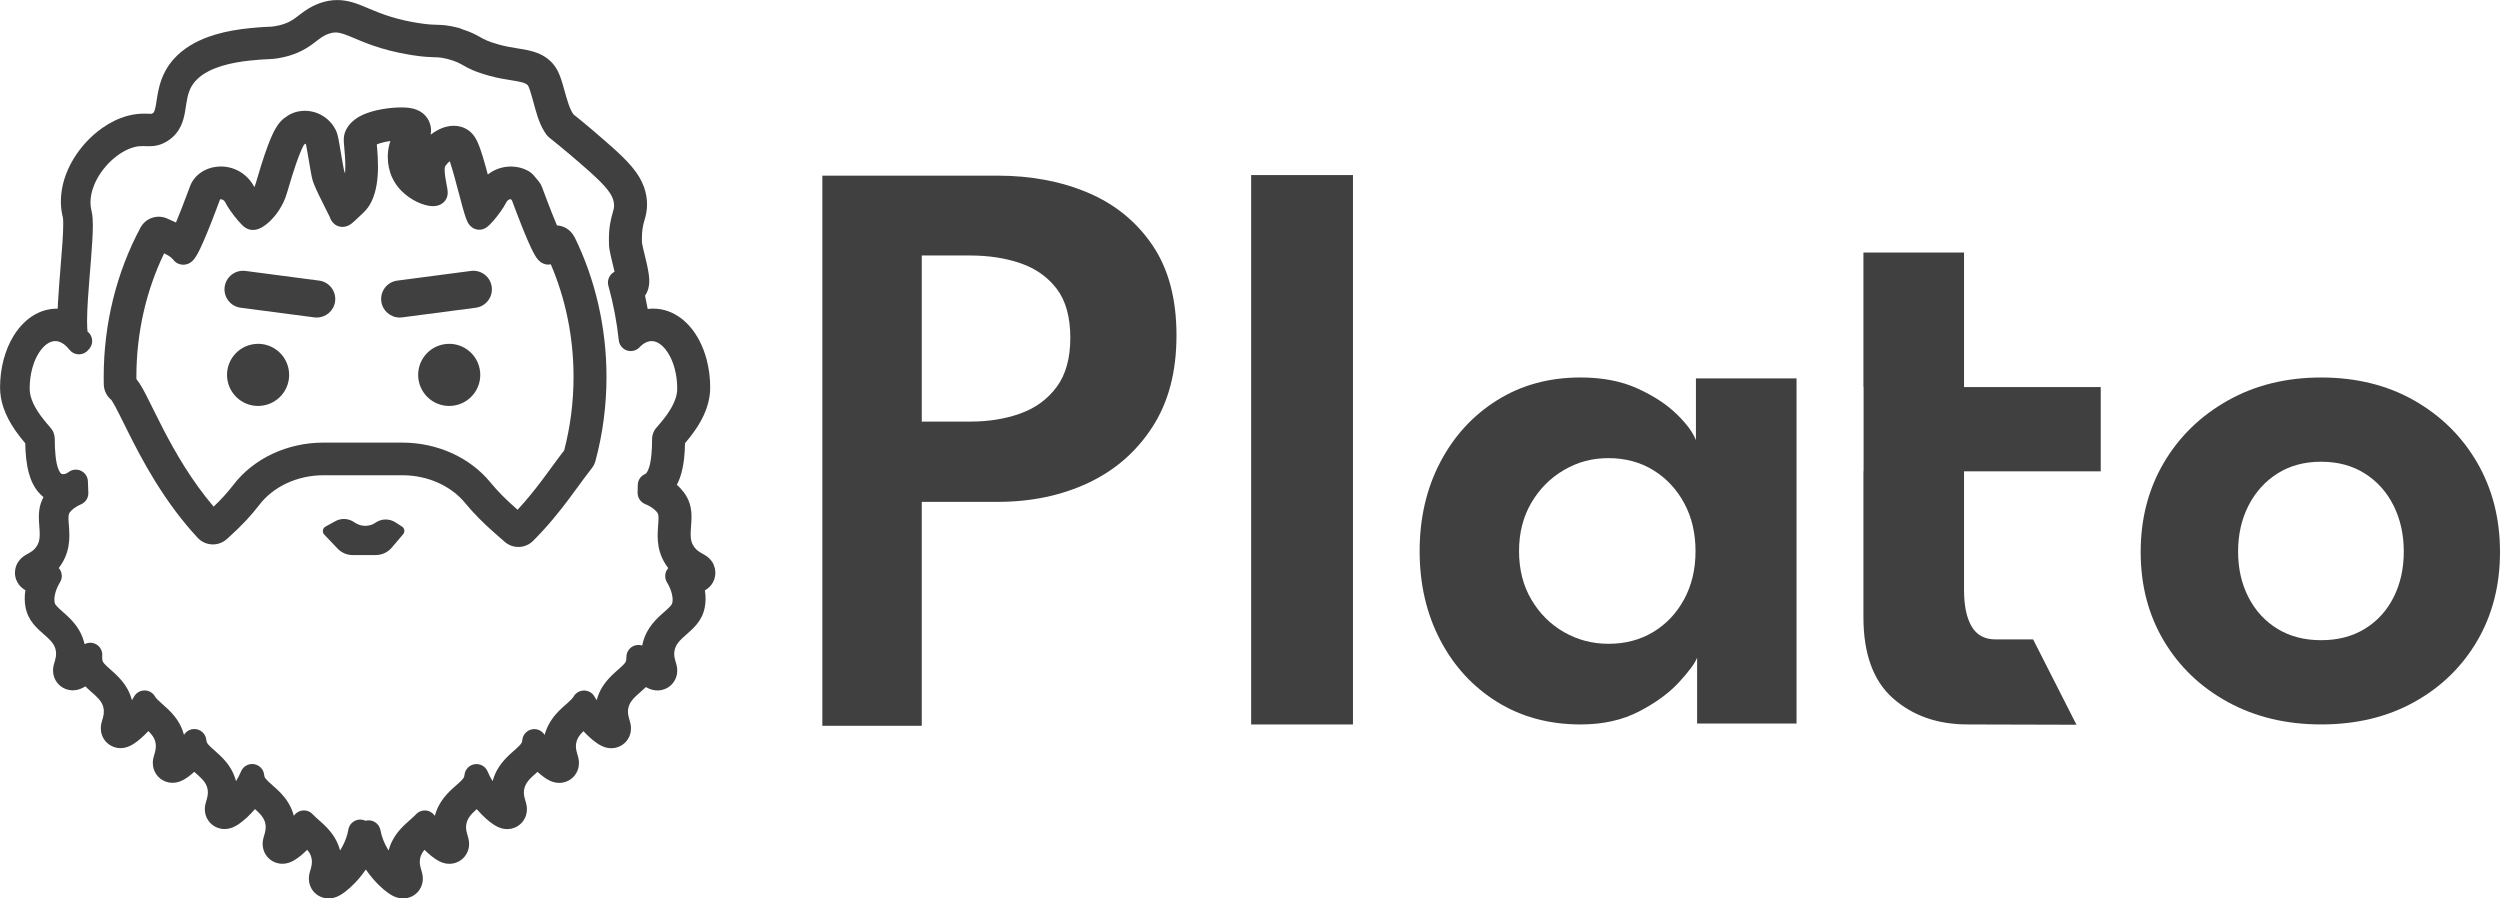 <?xml version="1.0" encoding="UTF-8"?>
<svg id="Design" xmlns="http://www.w3.org/2000/svg" viewBox="0 0 1766 634.64">
  <defs>
    <style>
      .cls-1 {
        fill: #404040;
      }
    </style>
  </defs>
  <g>
    <path class="cls-1" d="M580.91,124.08h123.81c23.69,0,45.03,4.05,64.02,12.13,18.99,8.09,34.13,20.45,45.41,37.09,11.28,16.64,16.92,37.84,16.92,63.6s-5.64,47.1-16.92,64.59c-11.28,17.49-26.42,30.7-45.41,39.63-18.99,8.93-40.33,13.4-64.02,13.4h-53.59v158.21h-70.23V124.08ZM651.14,297.81h34.13c13.16,0,25.05-1.92,35.68-5.78,10.62-3.85,19.13-10.1,25.53-18.76,6.39-8.65,9.59-20.21,9.59-34.69s-3.2-26.18-9.59-34.55c-6.39-8.36-14.9-14.38-25.53-18.05-10.62-3.67-22.52-5.5-35.68-5.5h-34.13v117.33Z"/>
    <path class="cls-1" d="M955.73,511.74h-71.92V123.67h71.92v388.08Z"/>
    <path class="cls-1" d="M1198.84,511.1v-46.46c-1.69,4.14-6.02,9.97-12.97,17.49-6.96,7.52-16.31,14.34-28.06,20.45-11.75,6.11-25.52,9.17-41.32,9.17-22.19,0-41.84-5.31-58.95-15.94-17.11-10.62-30.51-25.19-40.19-43.72-9.68-18.52-14.52-39.44-14.52-62.75s4.84-44.23,14.52-62.75c9.68-18.52,23.08-33.14,40.19-43.86,17.11-10.72,36.76-16.08,58.95-16.08,15.41,0,28.81,2.59,40.19,7.76,11.37,5.17,20.59,11.19,27.64,18.05,7.05,6.86,11.61,13.02,13.68,18.47v-43.64h71.07v243.8h-70.23ZM1073.05,389.34c0,12.97,2.91,24.4,8.74,34.27,5.83,9.87,13.54,17.53,23.13,22.99,9.59,5.46,20.02,8.18,31.31,8.18,11.84,0,22.37-2.77,31.59-8.32,9.21-5.54,16.5-13.26,21.86-23.13,5.36-9.87,8.04-21.2,8.04-33.98s-2.68-24.11-8.04-33.99c-5.36-9.87-12.65-17.63-21.86-23.27-9.22-5.64-19.74-8.46-31.59-8.46s-21.72,2.78-31.31,8.32c-9.59,5.55-17.3,13.26-23.13,23.13-5.83,9.87-8.74,21.29-8.74,34.27Z"/>
    <path class="cls-1" d="M1389.93,511.74c-21.25,0-38.83-6.16-52.74-18.47-13.92-12.31-20.87-31.45-20.87-57.39v-102.94h.12v-59.51h-.12v-95.05h71.07v95.05h96.57v59.51h-96.57v83.76c0,11.1,1.78,19.7,5.36,25.81,3.57,6.11,9.21,9.17,16.92,9.17h26.53l30.63,60.28-76.9-.21Z"/>
    <path class="cls-1" d="M1639.65,511.74c-24.63,0-46.58-5.27-65.85-15.79-19.28-10.53-34.36-24.96-45.27-43.29-10.91-18.33-16.36-39.25-16.36-62.75s5.45-44.51,16.36-63.03c10.9-18.52,25.99-33.18,45.27-44,19.27-10.81,41.22-16.22,65.85-16.22s46.72,5.41,65.71,16.22c18.99,10.81,33.84,25.48,44.56,44,10.72,18.52,16.08,39.53,16.08,63.03s-5.36,44.42-16.08,62.75c-10.72,18.33-25.57,32.76-44.56,43.29-18.99,10.53-40.89,15.79-65.71,15.79ZM1639.65,452.23c11.85,0,22.14-2.68,30.88-8.04,8.74-5.36,15.51-12.78,20.31-22.28,4.79-9.49,7.19-20.26,7.19-32.29s-2.4-22.84-7.19-32.43c-4.79-9.59-11.56-17.16-20.31-22.7-8.74-5.54-19.04-8.32-30.88-8.32s-22.14,2.78-30.88,8.32c-8.74,5.55-15.56,13.11-20.45,22.7-4.89,9.59-7.33,20.4-7.33,32.43s2.44,22.8,7.33,32.29c4.89,9.5,11.71,16.92,20.45,22.28,8.74,5.36,19.04,8.04,30.88,8.04Z"/>
  </g>
  <g>
    <g>
      <path class="cls-1" d="M35.15,223.62c.66-.13,1.33-.25,2-.33-.67.07-1.34.18-2,.33Z"/>
      <path class="cls-1" d="M504.17,398.91c-.5-1.12-1.1-2.1-1.88-3.08-.02-.02-.03-.03-.04-.05-1.08-1.32-1.97-2.01-2.5-2.43l-.04-.03s-.05-.04-.07-.06c-.56-.43-1-.71-1.4-.96-.58-.37-1.04-.62-1.44-.85l-.18-.1-.1-.05c-.67-.38-1.32-.74-1.96-1.13-1.07-.66-1.93-1.32-2.68-2.04-.95-.91-1.69-1.87-2.33-3.01h0c-.08-.14-.32-.6-.5-1.01-.01-.03-.02-.06-.04-.08-.4-.91-.67-1.85-.86-2.93-.19-1.07-.29-2.29-.29-3.71,0-1.64.13-3.48.28-5.37l.04-.58c.13-1.87.3-3.98.3-6.26,0-1.62-.08-3.09-.26-4.5-.22-1.86-.6-3.55-1.13-5.2-.01-.02-.02-.05-.03-.08-.87-2.61-2.18-5.14-3.92-7.49-1.44-1.96-3.1-3.76-5.04-5.44.87-1.61,1.62-3.35,2.29-5.26,1.37-3.93,2.28-8.23,2.87-13.55.35-3.16.55-6.64.63-10.57,1.3-1.52,2.42-2.9,3.48-4.25,4.11-5.25,7.11-9.96,9.42-14.83,1.5-3.15,2.66-6.33,3.47-9.44.94-3.62,1.41-7.27,1.41-10.83,0-6.87-.86-13.57-2.55-19.91-1.26-4.72-2.96-9.15-5.06-13.18-3.41-6.52-7.72-11.8-12.8-15.7-2.86-2.17-5.92-3.87-9.12-5.04-3.45-1.26-7.03-1.9-10.66-1.9-1.33,0-2.63.08-3.94.26-.57-3.17-1.2-6.32-1.89-9.42.52-.75.98-1.54,1.37-2.37.87-1.9,1.18-3.46,1.37-4.61.16-1.11.25-2.16.25-3.36,0-1.43-.1-2.83-.33-4.56-.35-2.65-.91-5.32-1.36-7.34-.49-2.19-1.02-4.37-1.53-6.47-.33-1.31-.63-2.57-.91-3.76-.37-1.57-.64-2.84-.82-3.78-.11-.6-.16-.97-.18-1.13-.01-.1-.02-.19-.03-.26-.03-.92-.04-1.82-.04-2.65,0-2.6.13-4.86.43-6.9.35-2.38.81-4,1.38-6.04l.17-.59c.38-1.36.78-2.82,1.09-4.52.38-2.01.57-4.05.56-6.06.01-1.86-.16-3.84-.49-5.88,0-.02,0-.04-.01-.06-.71-4.43-2.32-8.8-4.76-12.99-1.61-2.75-3.59-5.49-6.06-8.37-3.03-3.53-6.74-7.24-12.04-12.04-4.56-4.13-9.79-8.61-15.84-13.78l-.18-.15c-4.04-3.46-7.44-6.2-10.44-8.61-.67-.55-1.34-1.08-1.99-1.6-2.67-3.09-4.93-11.24-6.43-16.67-2.18-7.86-4.06-14.66-8.52-19.57-7.02-7.73-16.04-9.17-24.76-10.56-3.84-.61-8.18-1.31-12.78-2.58-8.15-2.27-10.67-3.71-13.6-5.36-2.74-1.56-6.13-3.48-12.39-5.46-.87-.44-1.78-.79-2.68-1.02-3.31-.87-6.05-1.43-8.66-1.77-1.6-.2-3.22-.34-5.05-.41-.71-.03-1.37-.05-2.03-.07-1.29-.03-2.49-.07-3.96-.16-2.74-.18-5.71-.54-9.36-1.13-6.75-1.08-12.89-2.49-18.78-4.29-6.48-1.99-11.36-4.04-16.09-6.03-.91-.39-1.81-.77-2.7-1.13-2.54-1.05-5.53-2.26-8.74-3.17-3.65-1.04-7.07-1.54-10.46-1.54h-.08c-3.85,0-7.8.67-11.74,2.01-3.63,1.23-7.05,2.92-10.44,5.2-1.81,1.21-3.35,2.39-4.71,3.43l-.52.4c-2.04,1.56-3.76,2.85-5.85,3.97-2.41,1.29-4.95,2.22-8.25,2.98-1.16.28-2.16.46-3.13.59-1.29.18-2.43.26-4.23.33l-.8.04c-1.65.07-3.71.15-6.22.37-2.92.25-6.92.58-11.55,1.19-9.09,1.23-16.89,3.06-23.85,5.6-4.71,1.73-8.85,3.71-12.67,6.06-4.5,2.77-8.41,6.01-11.63,9.64-2.24,2.52-4.19,5.29-5.77,8.21-2.22,4.05-3.84,8.57-4.95,13.79-.54,2.56-.91,4.92-1.23,7l-.17,1.11c-.21,1.4-.47,2.99-.77,4.25-.17.79-.36,1.44-.55,1.97-.27.71-.47,1.03-.61,1.21-.11.14-.28.36-.88.74-.23.14-.37.2-.41.22-.07.01-.28.03-.74.03h-.07c-.4,0-.89-.02-1.45-.04-.86-.03-1.93-.06-3.17-.07-1.89,0-3.62.1-5.35.31-2.13.26-4.32.68-6.48,1.27-.02.01-.03.01-.04.02-6.06,1.65-12.05,4.54-17.78,8.58-8.17,5.76-15.23,13.39-20.44,22.09-2.73,4.56-4.85,9.29-6.33,14.08-1.61,5.24-2.43,10.49-2.43,15.63,0,3.97.49,7.89,1.47,11.64,0,.01,0,.03.01.05.04.28.09.82.13,1.56.04.81.06,1.79.06,2.82,0,3.28-.2,7.94-.61,13.87-.35,5.1-.8,10.66-1.28,16.53-.3,3.61-.59,7.28-.87,10.89-.43,5.6-.72,10.01-.94,13.88-.08,1.59-.15,3.1-.21,4.54h-.48c-3.26,0-6.46.51-9.58,1.51-4.96,1.61-9.57,4.44-13.67,8.39-2.74,2.63-5.23,5.75-7.39,9.26-3.08,5-5.47,10.71-7.12,16.96-1.64,6.26-2.48,12.85-2.48,19.61,0,4.65.81,9.4,2.4,14.14,1.84,5.46,4.67,10.88,8.64,16.57,2.34,3.33,4.73,6.27,6.75,8.64.08,3.97.3,7.49.65,10.7.43,3.86,1.04,7.24,1.89,10.31.76,2.79,1.66,5.24,2.79,7.49,1.01,2.03,2.13,3.81,3.44,5.44,1.23,1.54,2.61,2.92,4.12,4.11-.75,1.39-1.37,2.81-1.85,4.26-.01.03-.02.05-.03.08-.54,1.65-.92,3.35-1.14,5.2-.17,1.41-.26,2.88-.26,4.5,0,2.27.16,4.37.3,6.23l.04.6c.14,1.89.28,3.72.28,5.37,0,1.44-.09,2.65-.29,3.73-.18,1.1-.47,2.05-.89,2.99-.12.26-.26.54-.37.75l-.13.27-.02.04s-.01.02-.02.02c-.57,1.03-1.27,1.94-2.1,2.78-1.26,1.25-2.61,2.09-3.78,2.76l-.92.52-.18.1c-.34.18-.65.37-1,.56-.32.19-.65.39-1.03.63-.3.2-.66.45-1.1.79-.42.32-.79.63-1.15.97-.02.02-.03.03-.04.05-.71.66-1.55,1.55-2.43,2.97-.59.98-1.04,1.95-1.39,3-.44,1.36-.67,2.84-.67,4.28,0,.65.05,1.29.13,1.93.06.44.16.92.3,1.45.03.11.05.22.08.34.04.15.08.29.12.4.05.15.09.31.15.47.06.17.13.34.2.5.29.74.61,1.41.96,2,1.08,1.78,2.21,2.86,2.97,3.51.89.76,1.63,1.21,2.11,1.5.12.07.25.14.37.21-.32,2.01-.48,4-.48,5.93,0,2.16.2,4.27.6,6.26.46,2.29,1.19,4.46,2.17,6.46.02.03.03.06.05.09.84,1.69,1.87,3.31,3.15,4.93,1.92,2.39,3.86,4.21,5.69,5.85.55.5,1.08.97,1.6,1.43,1.83,1.61,3.54,3.13,4.87,4.57.82.89,1.46,1.7,1.98,2.5.53.83.93,1.6,1.25,2.46.1.28.19.58.27.8l.07.25.03.1c.29,1.06.43,2.14.43,3.27,0,1.31-.19,2.65-.61,4.25-.15.57-.31,1.09-.47,1.63l-.17.58c-.13.45-.29.98-.45,1.67-.09.39-.18.83-.27,1.38-.09.61-.17,1.34-.17,2.31,0,.74.04,1.4.14,2.09.27,1.75.8,3.31,1.63,4.82.59,1.07,1.32,2.04,2.16,2.91.88.91,1.94,1.73,3.06,2.37,1.23.69,2.55,1.2,3.93,1.51,1,.21,1.97.32,2.98.33.02,0,.05,0,.07-.01,1.72-.01,2.9-.28,3.93-.55.02-.01.05-.01.07-.02.93-.27,1.62-.55,2.07-.75,1.13-.49,1.98-.98,2.59-1.35.06-.04.12-.08.19-.11.89.88,1.76,1.67,2.56,2.41.55.49,1.08.96,1.6,1.42,1.83,1.61,3.54,3.13,4.86,4.57.82.89,1.47,1.7,1.99,2.5.53.83.93,1.6,1.25,2.46.1.28.19.57.27.8l.06.22v.04s.03.05.03.05h0c.3,1.1.44,2.18.44,3.31,0,1.3-.19,2.64-.61,4.24-.15.55-.31,1.06-.46,1.58l-.19.64s-.01.06-.01.06c-.12.42-.28.94-.43,1.61-.07.3-.17.76-.27,1.36-.08.58-.17,1.33-.17,2.31,0,.75.05,1.43.15,2.12.26,1.74.79,3.3,1.62,4.81.6,1.06,1.32,2.02,2.14,2.88.88.91,1.93,1.74,3.04,2.37,1.24.71,2.57,1.23,3.98,1.53.99.21,1.96.32,2.97.33,1.33-.01,2.3-.17,2.91-.3,1.38-.29,2.31-.63,3.1-.97.02-.01.04-.02.06-.03,1.37-.58,2.39-1.19,3.29-1.77,1.59-1.02,3.19-2.24,4.92-3.74,1.84-1.59,3.64-3.35,5.39-5.25.5.5.98.98,1.41,1.46.78.85,1.39,1.64,1.9,2.44.51.8.9,1.55,1.2,2.39.1.29.19.58.27.8.03.1.05.18.07.23l.02.07c.3,1.1.44,2.18.44,3.32,0,1.3-.19,2.64-.61,4.24-.15.57-.31,1.09-.47,1.63l-.17.58c-.14.47-.29,1-.45,1.67-.08.36-.18.82-.27,1.39-.09.59-.17,1.32-.17,2.3,0,.72.05,1.42.15,2.12.26,1.73.8,3.3,1.62,4.8.59,1.05,1.31,2.02,2.14,2.88.88.91,1.93,1.74,3.04,2.37,1.24.71,2.58,1.24,3.99,1.54,1,.21,1.97.32,2.97.32,1.23-.01,2.13-.15,2.72-.26.02-.01.04-.01.06-.01,1.28-.26,2.17-.57,2.95-.89.02,0,.04-.01.06-.02,1.33-.55,2.3-1.1,3.15-1.63,1.48-.91,2.91-1.96,4.52-3.31.63-.52,1.27-1.07,1.9-1.64.23.21.48.43.71.63,1.83,1.61,3.54,3.13,4.87,4.57.81.89,1.46,1.7,1.98,2.51.53.82.93,1.6,1.25,2.46.1.27.19.57.27.79.03.11.05.18.07.22,0,.02.01.04.01.05h0s0,.02.01.03c.3,1.09.45,2.18.45,3.32,0,1.3-.2,2.65-.62,4.25-.14.54-.3,1.04-.45,1.56l-.19.65c-.14.47-.29.99-.45,1.66-.07.32-.17.78-.27,1.39-.08.55-.17,1.3-.17,2.29,0,.75.05,1.43.15,2.12.27,1.75.8,3.31,1.63,4.81.58,1.05,1.3,2.01,2.13,2.88.88.91,1.94,1.74,3.04,2.37,1.25.71,2.58,1.24,3.98,1.54,1,.21,1.97.32,2.98.32,1.43-.01,2.46-.19,3.21-.36.02,0,.04-.01.06-.01,1.45-.34,2.41-.75,3.2-1.1.02-.01.04-.01.06-.02,1.46-.68,2.56-1.38,3.54-2.03,1.83-1.26,3.67-2.74,5.65-4.55,2.01-1.86,3.95-3.88,5.79-6.03,1.32,1.17,2.54,2.31,3.53,3.39.82.89,1.46,1.7,1.98,2.51.54.82.93,1.6,1.25,2.46.1.28.19.57.27.79l.09.3h0c.3,1.11.45,2.19.45,3.33,0,1.3-.2,2.65-.62,4.25-.14.55-.31,1.07-.46,1.6l-.18.61-.03.09c-.11.42-.27.93-.42,1.59-.07.32-.17.78-.27,1.37-.08.6-.17,1.32-.17,2.29,0,.76.05,1.41.15,2.1.27,1.76.8,3.32,1.62,4.82.6,1.07,1.33,2.05,2.16,2.91.88.91,1.94,1.74,3.05,2.37,1.24.7,2.56,1.21,3.95,1.52,1,.21,1.97.32,2.99.32,1.2,0,2.1-.14,2.68-.26.02,0,.04,0,.05-.01,1.3-.25,2.22-.58,2.95-.87.02-.01.03-.02.05-.02,1.33-.54,2.3-1.1,3.14-1.61,1.46-.9,2.87-1.93,4.48-3.26,1.42-1.18,2.83-2.47,4.22-3.86,1.2,1.43,1.98,2.73,2.5,4.13.1.28.2.57.27.8l.08.27v.04c.32,1.09.46,2.17.46,3.31,0,1.3-.19,2.65-.62,4.25-.14.55-.3,1.06-.46,1.59l-.18.62-.02.09c-.12.41-.28.93-.43,1.58-.07.33-.17.79-.27,1.38-.08.6-.17,1.32-.17,2.3,0,.75.05,1.43.15,2.12.27,1.74.8,3.3,1.63,4.8.59,1.06,1.31,2.02,2.13,2.88.89.92,1.94,1.74,3.04,2.37,1.25.72,2.59,1.24,4,1.54.99.21,1.96.32,2.97.32,1.62-.01,2.76-.25,3.64-.46.02-.01.04-.01.06-.02.7-.18,1.35-.4,2.04-.67,1.1-.46,1.92-.9,2.56-1.28,1.21-.7,2.41-1.52,3.77-2.56,2.25-1.75,4.53-3.83,6.8-6.22,2.75-2.89,5.24-5.98,7.46-9.24,3.31,4.84,6.71,8.58,9.32,11.13,2.19,2.14,4.35,3.96,6.41,5.41,1.24.87,2.27,1.5,3.35,2.06.59.3,1.37.66,2.41,1.02.65.22,1.25.39,1.88.52.65.13,1.64.31,2.94.31,1.04,0,2.01-.1,3-.32,1.36-.3,2.64-.78,3.84-1.44.01-.01.03-.02.04-.03l.11-.06c1.5-.86,2.86-2.03,3.93-3.38.69-.87,1.29-1.83,1.76-2.86.52-1.13.87-2.29,1.08-3.52.14-.83.2-1.57.2-2.4-.01-1.01-.09-1.75-.17-2.29,0-.02-.01-.04-.01-.06-.15-.98-.33-1.64-.46-2.13,0-.02-.01-.05-.01-.07-.15-.54-.3-1.01-.44-1.48l-.17-.59c-.21-.74-.46-1.61-.63-2.56-.17-.92-.26-1.8-.26-2.64,0-1.11.14-2.19.44-3.28.01-.03.02-.06.02-.08.03-.11.18-.62.35-1.04.39-1.07.92-2.05,1.66-3.08.25-.35.52-.7.84-1.07.65.66,1.33,1.31,1.99,1.92,2,1.83,3.84,3.31,5.65,4.52.83.55,1.83,1.18,3.11,1.81.62.3,1.35.62,2.33.93.61.19,1.17.34,1.78.46.62.11,1.52.26,2.71.26,1.03,0,2-.1,2.99-.32,1.36-.3,2.64-.78,3.84-1.44.01-.01.03-.02.04-.03l.11-.06c1.5-.87,2.86-2.03,3.93-3.38.68-.86,1.28-1.83,1.75-2.84.53-1.15.89-2.3,1.09-3.53.17-1.06.2-1.87.2-2.4,0-1.01-.09-1.73-.17-2.3,0-.02,0-.04-.01-.05-.14-.97-.32-1.63-.45-2.11,0-.02-.02-.08-.02-.09-.14-.54-.29-1.01-.42-1.46l-.18-.61c-.22-.75-.46-1.61-.64-2.56-.17-.93-.26-1.81-.26-2.66,0-1.12.15-2.21.45-3.3,0-.01,0-.02.01-.03.03-.12.18-.64.35-1.07.48-1.3,1.15-2.46,2.17-3.75.74-.92,1.66-1.91,2.85-3.02.54-.52,1.13-1.05,1.74-1.59,2.11,2.46,4.35,4.77,6.64,6.8,1.87,1.65,3.59,2.99,5.27,4.09.8.52,1.76,1.1,3,1.69.55.25,1.29.56,2.27.87.6.18,1.15.32,1.73.42.9.16,1.72.23,2.58.23,1.02,0,2-.1,2.99-.32,1.31-.29,2.57-.76,3.75-1.4l.2-.12c1.52-.87,2.92-2.07,3.98-3.41.68-.87,1.28-1.83,1.75-2.86.52-1.13.87-2.28,1.08-3.51.13-.83.19-1.6.19-2.4,0-.99-.09-1.72-.17-2.29,0-.02,0-.03-.01-.05-.15-.98-.33-1.64-.46-2.13,0-.01-.01-.05-.01-.06-.15-.54-.29-1.02-.43-1.48l-.17-.59c-.22-.75-.46-1.62-.64-2.56-.17-.94-.26-1.81-.26-2.66,0-1.12.15-2.21.45-3.3,0-.01.01-.02.01-.03.04-.13.19-.64.35-1.06.48-1.31,1.15-2.47,2.17-3.76.74-.92,1.66-1.91,2.85-3.02.87-.83,1.83-1.67,2.85-2.57.32-.28.62-.55.95-.84,1.88,1.7,3.62,3.1,5.35,4.27.83.56,1.83,1.19,3.13,1.83.56.28,1.31.61,2.32.94.61.19,1.19.35,1.8.46.62.11,1.53.26,2.74.27,1.02,0,1.99-.1,2.97-.32,1.34-.29,2.62-.77,3.81-1.43l.16-.08c1.52-.88,2.92-2.08,3.98-3.42.69-.87,1.29-1.84,1.75-2.86.52-1.13.88-2.29,1.08-3.52.13-.81.19-1.56.19-2.38,0-.99-.08-1.7-.17-2.29v-.05c-.15-.99-.34-1.65-.46-2.14-.01-.01-.01-.05-.02-.06-.14-.55-.29-1.03-.43-1.49l-.17-.59c-.21-.74-.46-1.6-.63-2.55-.17-.94-.27-1.81-.27-2.66,0-1.12.15-2.21.45-3.3,0-.01.01-.02.01-.02.03-.11.18-.64.35-1.08.47-1.28,1.12-2.4,2.1-3.65.67-.87,1.51-1.76,2.42-2.64.94,1.03,1.91,2.02,2.9,2.98,2.15,2.08,4.27,3.84,6.27,5.25,1.2.84,2.22,1.45,3.3,2,.58.3,1.36.65,2.39,1.01.67.22,1.26.38,1.88.51.64.12,1.61.29,2.89.3,1.03-.01,2-.11,2.98-.32,1.34-.29,2.62-.77,3.82-1.43.01-.01.02-.01.04-.02l.14-.08c1.5-.86,2.9-2.06,3.95-3.4.68-.87,1.29-1.84,1.76-2.87.51-1.12.86-2.27,1.07-3.5.13-.84.19-1.58.19-2.4,0-.99-.08-1.7-.17-2.28v-.06c-.15-.97-.33-1.62-.45-2.11-.01-.01-.02-.07-.03-.09-.14-.53-.29-.99-.42-1.45l-.18-.61c-.21-.75-.46-1.62-.63-2.57-.17-.93-.26-1.8-.26-2.65,0-1.1.14-2.17.43-3.26.01-.02.01-.03.02-.05.03-.12.18-.65.35-1.09.48-1.31,1.15-2.46,2.18-3.75.72-.92,1.65-1.91,2.84-3.02.87-.83,1.82-1.66,2.83-2.56,1.09-.96,2.22-1.95,3.39-3.05.2-.19.42-.4.61-.59.61.35,1.33.72,2.22,1.11.51.21,1.2.49,2.15.75.02.01.05.02.07.02.99.26,2.12.49,3.75.5,1.07,0,2.04-.1,3.03-.32,1.33-.29,2.6-.77,3.78-1.42.02-.01.04-.02.05-.03l.14-.07c1.49-.86,2.88-2.05,3.94-3.39.68-.86,1.29-1.83,1.76-2.85.52-1.14.87-2.29,1.08-3.52.13-.83.19-1.58.19-2.4,0-1.02-.09-1.77-.16-2.3-.16-1.03-.34-1.7-.47-2.19,0-.01-.01-.04-.02-.06-.14-.55-.29-1.02-.43-1.49l-.17-.58c-.21-.75-.46-1.62-.63-2.56-.17-.93-.26-1.81-.26-2.65,0-1.11.14-2.18.43-3.27.01-.02.01-.03.02-.05.03-.1.18-.63.36-1.09.48-1.3,1.14-2.45,2.17-3.74.72-.92,1.65-1.91,2.84-3.02.87-.84,1.83-1.67,2.85-2.57,1.08-.96,2.19-1.94,3.37-3.04.94-.89,2.34-2.26,3.73-3.92,1.5-1.83,2.68-3.63,3.62-5.54.98-1.99,1.72-4.17,2.17-6.46.41-1.99.61-4.09.61-6.26-.01-1.93-.17-3.92-.49-5.93.75-.41,1.57-.94,2.54-1.77.01-.01.03-.02.04-.03.82-.71,1.52-1.49,2.15-2.35.97-1.35,1.68-2.81,2.13-4.38l.03-.11c.34-1.21.5-2.45.5-3.68,0-2.44-.65-4.42-1.2-5.66ZM45.69,221.91c-.01.6-.02,1.19-.03,1.78h-.01c.01-.58.02-1.17.04-1.78ZM37.15,223.29c-.67.08-1.34.19-2,.33.66-.14,1.33-.26,2-.33ZM39.31,448.96c-.23-.26-.48-.52-.74-.78.26.26.5.51.75.78.48.52.92,1.04,1.34,1.57-.42-.53-.87-1.05-1.35-1.57ZM471.34,292.62c-2.47,3.51-5.26,6.77-7.74,9.61h-.01c-1,1.14-1.76,2.45-2.24,3.8-.49,1.36-.72,2.76-.72,4.13h0c0,3.8-.12,7.36-.42,10.56-.21,2.39-.52,4.57-.92,6.45-.3,1.41-.63,2.65-1,3.69-.55,1.55-1.15,2.61-1.61,3.19-.23.3-.42.47-.56.58-.14.11-.25.16-.36.21-3.13,1.31-5.18,4.32-5.24,7.71-.03,1.69-.07,3.5-.12,5.4-.09,3.54,2.02,6.77,5.3,8.11,2.57,1.04,4.92,2.45,6.54,3.85.82.69,1.45,1.38,1.88,1.97.43.58.65,1.06.76,1.38.07.19.14.52.2.99.06.46.09,1.07.09,1.81,0,1.36-.12,3.13-.28,5.2-.15,2.06-.33,4.42-.34,7.01,0,2.33.15,4.85.61,7.51.46,2.65,1.25,5.44,2.5,8.24.64,1.44,1.23,2.48,1.35,2.71.94,1.69,1.97,3.22,3.04,4.58-.36.4-.69.83-.97,1.3-1.6,2.72-1.56,6.13.09,8.81,1.23,1.98,2.27,4.23,2.95,6.4.69,2.17,1.03,4.28,1.03,5.88,0,.75-.07,1.38-.17,1.88-.1.5-.22.86-.35,1.09-.1.21-.31.55-.66,1-.62.8-1.73,1.89-3.16,3.18-2.15,1.95-5.05,4.33-7.96,7.48-1.45,1.57-2.9,3.36-4.24,5.4-1.33,2.04-2.52,4.34-3.46,6.89-.28.76-.49,1.42-.64,1.92-.08.26-.14.47-.19.63-.02.08-.04.14-.06.2v.06s-.02.02-.02.02h0s-.01.05-.01.05c-.23.85-.43,1.68-.59,2.52-1.75-.57-3.68-.58-5.49.07-3.42,1.21-5.69,4.46-5.66,8.09,0,.17.01.3.01.35,0,.75-.07,1.38-.17,1.88-.1.5-.23.86-.35,1.09-.1.21-.31.55-.66,1-.62.8-1.73,1.89-3.16,3.19-2.15,1.95-5.05,4.32-7.96,7.47-1.45,1.57-2.9,3.36-4.24,5.4-1.33,2.04-2.53,4.34-3.46,6.9-.54,1.47-.86,2.61-.93,2.88-.03.11-.06.22-.09.34-.5-.8-.99-1.61-1.45-2.45-1.48-2.72-4.33-4.42-7.42-4.43-3.1-.02-5.96,1.65-7.47,4.35-.14.27-.4.64-.81,1.12-.69.84-1.84,1.94-3.29,3.23-2.17,1.95-5.01,4.31-7.84,7.42-1.41,1.56-2.82,3.32-4.09,5.32-1.29,1.99-2.45,4.24-3.36,6.73-.28.75-.49,1.41-.65,1.91-.07.26-.13.47-.18.63-.03.08-.05.15-.06.21l-.04.14c-.03.1-.05.21-.08.33-.03-.04-.05-.08-.08-.12-1.93-3.1-5.61-4.62-9.17-3.8-3.55.84-6.19,3.84-6.53,7.47-.09.97-.31,1.61-.46,1.93-.1.21-.31.55-.67,1-.61.8-1.72,1.89-3.15,3.19-2.16,1.95-5.06,4.32-7.96,7.47-1.46,1.58-2.91,3.37-4.24,5.4-1.33,2.04-2.53,4.34-3.47,6.9-.28.75-.48,1.41-.64,1.91-.07.26-.14.47-.18.63-.03.09-.05.16-.06.21l-.04.14c-.03.1-.05.2-.08.32-1.33-2.12-2.54-4.4-3.53-6.81-1.49-3.61-5.22-5.75-9.08-5.2-3.87.55-6.85,3.63-7.27,7.52-.09.88-.29,1.48-.45,1.81-.11.21-.32.56-.67,1.01-.62.79-1.72,1.88-3.16,3.17-2.15,1.95-5.05,4.33-7.96,7.47-1.45,1.58-2.9,3.37-4.23,5.41-1.33,2.03-2.53,4.34-3.47,6.89h0c-.28.76-.49,1.41-.64,1.92-.08.25-.14.46-.19.63-.02.08-.04.15-.05.2l-.04.12v.02c-.03.11-.06.22-.09.35-1.44-2.17-3.75-3.56-6.35-3.8-2.66-.22-5.25.79-7.04,2.77-.8.88-2,1.99-3.46,3.28-2.17,1.94-4.93,4.28-7.65,7.33-2.72,3.04-5.39,6.88-7.15,11.68-.28.75-.49,1.41-.64,1.92-.08.26-.14.47-.19.62-.02.09-.04.15-.05.2l-.02.07v.02s-.02.04-.02.04c-.03.12-.06.23-.08.35-.28-.42-.53-.86-.79-1.29-2.3-3.93-4.13-8.37-4.98-13.07-.43-2.39-1.89-4.5-3.97-5.77-1.98-1.19-4.39-1.52-6.63-.92l-.15-.05h0s-.14-.06-.31-.12c-2.39-.99-5.11-.83-7.37.43-2.26,1.26-3.83,3.47-4.26,6.02-.68,4.04-2.09,7.9-3.92,11.41-.59,1.15-1.25,2.27-1.92,3.34-.02-.1-.04-.2-.07-.31h0s-.04-.14-.04-.14c-.11-.41-.42-1.46-.9-2.77-1.16-3.2-2.75-5.97-4.47-8.37-2.59-3.58-5.48-6.31-7.97-8.56-1.25-1.12-2.4-2.11-3.39-3.01-.99-.9-1.82-1.69-2.42-2.35-1.8-1.98-4.37-2.99-7.03-2.77-2.6.23-4.92,1.62-6.36,3.8-.03-.11-.05-.22-.08-.34v-.02s-.04-.13-.04-.13c-.12-.4-.42-1.45-.9-2.76-1.43-3.9-3.47-7.19-5.64-9.9-1.63-2.04-3.33-3.78-4.94-5.3-2.42-2.29-4.65-4.12-6.24-5.64-.8-.75-1.43-1.41-1.87-1.94-.45-.54-.69-.94-.81-1.18-.16-.32-.37-.92-.46-1.81-.42-3.89-3.39-6.97-7.26-7.52-3.87-.55-7.6,1.57-9.08,5.19-.99,2.42-2.21,4.71-3.53,6.83-.03-.11-.06-.21-.08-.32l-.04-.15c-.12-.41-.42-1.45-.9-2.76-1.43-3.9-3.47-7.19-5.64-9.9-1.63-2.04-3.33-3.78-4.94-5.3-2.42-2.29-4.65-4.12-6.24-5.64-.8-.75-1.43-1.41-1.87-1.94-.45-.54-.69-.94-.81-1.18-.16-.32-.38-.96-.47-1.92-.35-3.63-2.97-6.65-6.52-7.48-3.55-.84-7.25.69-9.18,3.79-.02.05-.05.09-.08.13-.02-.11-.05-.21-.08-.32l-.04-.15c-.11-.41-.41-1.45-.89-2.76-1.39-3.8-3.36-7-5.46-9.68-3.16-4.01-6.58-6.89-9.2-9.22-1.31-1.16-2.42-2.17-3.23-3.02-.81-.85-1.3-1.51-1.51-1.9-1.51-2.7-4.37-4.37-7.46-4.35-3.1.01-5.95,1.7-7.43,4.42-.46.85-.95,1.66-1.45,2.46-.03-.11-.05-.22-.08-.33-.07-.26-.39-1.4-.93-2.89-1.43-3.9-3.47-7.19-5.65-9.9-1.62-2.04-3.33-3.78-4.93-5.31-2.42-2.28-4.65-4.11-6.24-5.63-.8-.75-1.43-1.41-1.88-1.95-.44-.53-.68-.93-.81-1.17-.11-.23-.25-.59-.35-1.08-.1-.5-.16-1.13-.16-1.88,0-.38.02-.79.05-1.21.33-3.8-1.89-7.32-5.44-8.68-2.36-.9-4.92-.69-7.04.45-.11-.53-.25-1.06-.39-1.59v-.04s-.06-.16-.1-.32c-.14-.5-.43-1.42-.83-2.53-1.43-3.9-3.47-7.18-5.65-9.89-1.62-2.04-3.32-3.78-4.93-5.31-2.42-2.28-4.65-4.11-6.24-5.63-.8-.76-1.43-1.41-1.87-1.95-.45-.53-.69-.94-.82-1.17-.11-.23-.25-.59-.35-1.09s-.16-1.13-.16-1.88c-.01-1.6.33-3.71,1.02-5.88.69-2.17,1.73-4.42,2.95-6.4,1.66-2.68,1.69-6.09.1-8.81-.29-.47-.61-.89-.97-1.3,1.07-1.37,2.09-2.89,3.03-4.57.12-.22.7-1.27,1.36-2.72,1.25-2.8,2.03-5.58,2.5-8.25.46-2.65.6-5.18.6-7.5,0-2.59-.17-4.95-.33-7.01-.16-2.06-.29-3.84-.29-5.2,0-.74.04-1.34.09-1.81.06-.47.14-.8.2-.99.1-.31.32-.76.71-1.32.6-.85,1.63-1.89,3-2.89,1.38-1.01,3.07-1.97,4.91-2.77,3.26-1.4,5.29-4.66,5.12-8.2-.13-3.1-.22-5.8-.3-8-.09-3.17-1.95-6.04-4.81-7.42-2.87-1.39-6.27-1.05-8.81.86-.76.57-1.46.94-2.09,1.16-.64.23-1.2.33-1.81.34-.54-.01-.81-.08-.98-.14-.15-.06-.26-.11-.44-.27-.15-.12-.36-.33-.6-.65-.44-.58-.99-1.57-1.5-2.99-.77-2.11-1.41-5.12-1.8-8.69-.41-3.57-.57-7.69-.57-12.1h0c0-1.4-.23-2.8-.72-4.14-.48-1.35-1.24-2.64-2.24-3.79h0c-1.66-1.9-3.45-3.97-5.2-6.2-2.61-3.32-5.1-6.98-6.84-10.66-.88-1.85-1.57-3.69-2.03-5.48-.47-1.8-.71-3.56-.71-5.3,0-5.08.66-9.9,1.81-14.19.86-3.23,2-6.15,3.31-8.67,1.97-3.79,4.34-6.62,6.61-8.34,1.14-.87,2.25-1.46,3.29-1.85,1.05-.38,2.05-.56,3.09-.56.79,0,1.56.11,2.35.33,1.18.33,2.42.93,3.73,1.87,1.3.95,2.63,2.25,3.92,3.89,2.9,3.71,8.25,4.36,11.95,1.47.55-.43,1.02-.92,1.44-1.44,2.06-1.97,3.1-4.93,2.47-7.92-.43-2.03-1.55-3.75-3.07-4.93-.08-.66-.16-1.47-.22-2.4-.08-1.42-.13-3.09-.13-4.96,0-4.39.25-9.81.62-15.68.57-8.8,1.43-18.6,2.15-27.78.36-4.58.68-9.01.93-13.12.23-4.09.39-7.86.39-11.17,0-1.86-.05-3.58-.17-5.2-.06-.82-.14-1.59-.26-2.38-.11-.79-.26-1.56-.47-2.38h0c-.52-1.97-.78-4-.78-6.12,0-3.9.88-8.08,2.56-12.22,2.5-6.22,6.81-12.33,11.92-17.13,2.55-2.41,5.3-4.49,8.07-6.14,2.77-1.64,5.55-2.85,8.17-3.55,1.25-.35,2.3-.53,3.26-.64.96-.11,1.83-.15,2.75-.15,1.35-.01,2.82.1,4.71.1,1.68,0,3.75-.1,5.98-.65,2.24-.54,4.55-1.51,6.78-2.9,2.45-1.5,4.55-3.34,6.25-5.38,1.47-1.78,2.62-3.69,3.49-5.58,1.53-3.34,2.27-6.58,2.81-9.58.41-2.26.7-4.39,1.03-6.41.49-3.03,1.06-5.78,1.99-8.29.95-2.51,2.19-4.81,4.3-7.19,2.42-2.74,5.61-5.07,9.38-7,5.63-2.91,12.45-4.85,18.89-6.04,3.23-.61,6.34-1.04,9.18-1.37,2.85-.33,5.4-.54,7.53-.71,1.58-.13,2.93-.2,4.22-.27,1.93-.09,3.78-.13,5.95-.34,2.17-.2,4.57-.57,7.38-1.23,4.94-1.14,9.03-2.67,12.47-4.4,2.57-1.29,4.77-2.67,6.65-4,1.42-1,2.66-1.95,3.79-2.82,1.68-1.29,3.09-2.36,4.47-3.22,1.38-.86,2.73-1.53,4.46-2.12,1.93-.64,3.34-.85,4.71-.86.89.01,1.78.1,2.8.31,1.78.36,3.97,1.1,6.74,2.23,4.17,1.68,9.56,4.16,16.64,6.63,7.1,2.48,15.9,4.94,27.11,6.74,4.35.7,7.69,1.08,10.4,1.29,2.03.16,3.71.22,5.1.27,1.05.03,1.94.05,2.75.09,1.19.05,2.19.13,3.51.33,1.06.16,2.37.43,4.03.84.15.05.3.11.46.15,5.74,1.58,7.86,2.79,10.56,4.32,3.65,2.07,7.8,4.42,18.54,7.41,5.81,1.62,11.03,2.45,15.21,3.12,6.47,1.03,10.21,1.7,11.92,3.58,1.06,1.36,2.62,6.98,3.65,10.71,2.04,7.38,3.93,15.4,8.08,22.02.97,1.56,1.96,3,3.29,4.1,4.32,3.54,8.66,6.89,14.29,11.71,5.41,4.62,10.11,8.65,14.1,12.21,5.97,5.33,10.32,9.65,13.05,13.19,1.38,1.78,2.35,3.33,3.02,4.74.66,1.4,1.05,2.64,1.27,3.95.15,1,.2,1.76.21,2.38-.01.97-.11,1.67-.35,2.74-.18.79-.47,1.77-.82,3.01-.53,1.86-1.18,4.29-1.67,7.31-.49,3.02-.82,6.64-.81,11.06,0,1.1.02,2.26.06,3.48.04,1.26.19,2.36.38,3.51.34,2.01.81,4.12,1.33,6.35.74,3.07,1.55,6.33,2.22,9.26-.18.09-.37.19-.54.3-3.29,1.97-4.86,5.91-3.83,9.6,3.48,12.48,5.95,25.36,7.35,38.52.36,3.29,2.6,6.09,5.74,7.17,3.13,1.05,6.63.19,8.9-2.21,1.51-1.59,3.03-2.71,4.45-3.39,1.43-.69,2.74-.99,4.09-1,.93,0,1.82.14,2.75.44,1.6.52,3.36,1.56,5.16,3.29,1.33,1.28,2.66,2.94,3.89,4.93,1.85,2.98,3.44,6.72,4.55,10.95,1.11,4.25,1.76,8.99,1.75,14,0,2.32-.43,4.68-1.25,7.11-1.21,3.64-3.32,7.4-5.78,10.91Z"/>
    </g>
    <path class="cls-1" d="M405.73,167.38c-.94-1.89-2.25-3.53-3.84-4.84-1.59-1.31-3.46-2.28-5.49-2.83-.97-.27-1.96-.42-2.94-.48-.3-.69-.6-1.43-.92-2.17-1.76-4.22-3.75-9.24-5.92-14.94-1.56-4.09-2.82-7.47-3.48-9.26l-.21-.58c-.56-1.52-1.37-2.93-2.4-4.19-1.26-1.54-2.41-2.91-3.51-4.19-1.13-1.31-2.54-2.44-4.07-3.28-3.65-1.97-7.7-2.98-12.04-2.99-4.67,0-9.25,1.24-13.26,3.56-1.07.62-2.09,1.32-3.06,2.08-1.2-4.49-2.43-8.92-3.64-12.88-.51-1.66-.98-3.11-1.44-4.44-.88-2.55-1.59-4.35-2.4-6.06-.44-.91-1-2.01-1.86-3.31-.35-.5-.89-1.28-1.72-2.18-.63-.68-1.66-1.73-3.28-2.77-1.56-1-3.29-1.75-5.12-2.21-1.48-.38-3.03-.57-4.62-.57-1.67,0-3.34.21-5.1.64-2.27.57-4.4,1.42-6.72,2.7-1.54.86-3.04,1.84-4.5,2.96.19-.98.29-1.97.29-2.96,0-1.24-.14-2.47-.43-3.65-.28-1.14-.68-2.28-1.19-3.29-.01-.02-.04-.08-.05-.11-.58-1.15-1.32-2.24-2.19-3.25-1.47-1.65-2.89-2.59-3.91-3.21-1.76-1-3.16-1.47-4.52-1.85-1.8-.48-3.32-.65-4.58-.78-3.65-.33-8.31-.18-13.24.41-2.49.31-4.93.71-7.26,1.21-1.94.42-3.79.9-5.51,1.44-3.28,1.02-5.93,2.16-8.38,3.59-1.66.99-3.09,2.05-4.4,3.26-1.79,1.65-3.16,3.45-4.24,5.48-.02.04-.04.07-.06.11-.79,1.56-1.08,2.72-1.24,3.34-.01.04-.02.09-.03.13-.26,1.14-.33,1.92-.37,2.48-.04.54-.05.97-.05,1.37,0,.77.03,1.39.08,2.08.06.94.15,1.96.27,3.13v.17c.18,1.86.36,3.85.5,6.05.17,2.57.26,4.88.26,7.07,0,1.77-.06,3.47-.17,5.06-.04-.08-.07-.17-.11-.26-.18-.45-.34-.84-.46-1.19-.04-.08-.06-.15-.08-.21v-.02c-.07-.28-.19-.84-.33-1.53-.28-1.38-.63-3.38-1.1-6.12-.25-1.39-.49-2.84-.74-4.3-.4-2.35-.79-4.69-1.15-6.75-.31-1.74-.59-3.29-.86-4.59-.15-.72-.3-1.37-.47-2.03-.1-.4-.21-.8-.37-1.28-.08-.27-.18-.57-.36-1.01-.15-.4-.35-.87-.68-1.51-1.15-2.24-2.6-4.26-4.3-6-2.4-2.48-5.36-4.45-8.57-5.7-2.83-1.1-5.81-1.66-8.87-1.66-3.23.02-6.17.6-9.03,1.82-1.57.68-2.98,1.5-4.29,2.51l-.02.02c-1.77,1.13-2.95,2.31-3.71,3.13-1.63,1.78-2.73,3.49-3.58,4.96-.74,1.26-1.44,2.62-2.18,4.21-1.06,2.28-2.15,4.92-3.33,8.05-1.42,3.81-2.93,8.25-4.62,13.58-1.24,3.93-2.57,8.35-4.07,13.5-.21.71-.47,1.44-.79,2.16-1.21-2.34-2.73-4.47-4.47-6.33-2.58-2.74-5.78-4.93-9.23-6.33-3.19-1.31-6.54-1.96-10.01-1.96-4.28.01-8.29,1-11.94,2.95-2.05,1.11-3.89,2.5-5.45,4.12-1.87,1.94-3.3,4.18-4.24,6.59l-1.26,3.38c-3.28,8.81-6.31,16.58-8.77,22.48-.01.02-.02.04-.03.06-1.06-.49-2.08-.95-3.06-1.38-1.02-.45-1.99-.88-2.88-1.31-7.05-3.32-15.46-.53-19.13,6.33-17,31.71-25.98,68.15-25.98,105.41,0,1.8.02,3.58.06,5.36.1,4.26,2.09,8.3,5.39,10.99.01.01.02.03.03.04.23.33,1.11,1.62,2.73,4.61,1.64,3.05,3.64,7.08,5.95,11.75.75,1.5,1.52,3.07,2.34,4.7,5.22,10.48,11.63,22.95,19.6,35.88,9.56,15.49,19.47,28.7,30.3,40.37,5.41,5.83,14.63,6.24,20.54.9l2.19-1.98c8.41-7.61,15.23-14.88,20.86-22.27,4.77-6.25,11.37-11.47,19.1-15.11,7.98-3.76,17.04-5.75,26.18-5.75h55.75c8.81,0,17.59,1.86,25.37,5.37,7.54,3.41,14.09,8.34,18.94,14.26,5.75,7.02,12.65,14.03,21.1,21.43l6.87,6c2.76,2.41,6.2,3.6,9.63,3.6,3.76,0,7.5-1.43,10.34-4.25,10.77-10.74,19.22-21.52,24.64-28.7,2.81-3.73,5.36-7.21,7.82-10.59,3.37-4.59,6.27-8.58,8.96-11.94,1.27-1.58,2.17-3.38,2.7-5.33,5.17-19.18,7.78-39.15,7.78-59.36,0-34.62-7.83-68.82-22.63-98.9ZM398.66,318c-4.98,6.38-10.09,13.72-16.02,21.56-5,6.62-10.58,13.58-17.02,20.53l-.76-.66c-6.78-5.93-13.06-12.1-18.43-18.66-7.27-8.87-16.68-15.89-27.33-20.69-10.66-4.81-22.57-7.42-34.9-7.42h-55.73c-12.79,0-25.1,2.81-36.04,7.94-10.92,5.14-20.48,12.62-27.66,22.02-4.06,5.33-8.76,10.4-13.85,15.28-15.54-18.24-27.01-38.16-35.6-54.75-4.8-9.28-8.7-17.5-12.04-23.96-1.67-3.25-3.21-6.04-4.77-8.46-.68-1.05-1.39-2.04-2.16-2.99,0-.48-.01-.96-.01-1.44,0-31.74,7.15-61.53,19.61-87.36,1.16.57,2.23,1.13,3.11,1.69.78.48,1.43.96,1.97,1.43.54.47.96.92,1.3,1.37.31.41.69.86,1.16,1.28.71.65,1.64,1.27,2.71,1.68,1.06.42,2.22.62,3.26.62,1.15,0,2.14-.22,2.93-.5.78-.27,1.38-.58,1.87-.88.95-.6,1.52-1.14,2-1.61.45-.46.79-.88,1.09-1.28.59-.77,1.06-1.5,1.52-2.27.85-1.43,1.66-3.01,2.52-4.79,1.48-3.1,3.07-6.78,4.67-10.62,2.39-5.77,4.76-11.89,6.57-16.71.92-2.4,1.69-4.48,2.26-6.01.22-.58.41-1.09.56-1.5.15-.03.32-.05.5-.05.55,0,1.13.14,1.62.43.26.15.5.34.76.61.26.27.53.63.81,1.16.96,1.86,2.08,3.64,3.29,5.42,1.81,2.64,3.8,5.2,5.61,7.31.91,1.07,1.78,2.01,2.62,2.86.43.43.85.83,1.33,1.25.25.2.51.41.82.64.31.22.65.47,1.15.75.88.5,1.76.81,2.56.99.81.18,1.52.23,2.17.23,1.13,0,2.03-.17,2.82-.37,1.45-.4,2.52-.92,3.55-1.49,1.78-1.01,3.37-2.25,5-3.73,2.42-2.24,4.86-5.04,7.07-8.43,2.22-3.38,4.2-7.34,5.5-11.83,1.12-3.82,2.36-7.97,3.64-12.08.96-3.07,1.95-6.13,2.94-8.97,1.47-4.27,2.96-8.12,4.22-10.8.47-1.01.92-1.86,1.26-2.44.36-.22.69-.47,1.02-.75.04.02.1.03.13.05.07.04.13.08.22.17.02.02.04.04.06.06.1.49.23,1.17.39,1.99.29,1.51.62,3.44.98,5.52.53,3.13,1.1,6.62,1.64,9.7.28,1.54.53,2.98.79,4.26.12.63.25,1.24.36,1.79.12.56.25,1.07.38,1.58.34,1.29.75,2.42,1.24,3.65.86,2.13,1.94,4.52,3.13,7.02,1.79,3.74,3.79,7.69,5.38,10.84.8,1.57,1.5,2.95,1.99,3.96.25.49.44.91.55,1.15.03.05.05.09.06.13.1.28.2.58.36.95.16.39.38.84.7,1.39.25.4.55.87.99,1.37.63.74,1.59,1.59,2.86,2.22.62.32,1.32.56,2.01.71.69.16,1.39.23,2.03.23.88,0,1.64-.12,2.29-.29,1.2-.32,2-.72,2.63-1.08.55-.32.98-.62,1.36-.9.66-.5,1.2-.97,1.78-1.48.85-.76,1.74-1.61,2.83-2.65,1.09-1.03,2.37-2.25,3.91-3.69,2.41-2.26,4.22-4.89,5.57-7.61,2.03-4.09,3.13-8.41,3.81-12.68.66-4.29.88-8.54.88-12.54,0-4.67-.3-8.96-.58-12.34-.09-1.12-.18-2.12-.27-3.01.63-.28,1.4-.56,2.28-.83,2.09-.66,4.73-1.21,7.32-1.58-.33.98-.63,1.97-.87,2.97-.65,2.73-.97,5.51-.97,8.31.01,4.98.99,9.98,3.13,14.61,1.64,3.55,3.86,6.56,6.27,9.07,3.63,3.75,7.7,6.38,11.51,8.18,1.92.9,3.78,1.58,5.57,2.07.91.25,1.8.45,2.7.59.9.13,1.81.22,2.8.22s2.06-.07,3.42-.45c.68-.19,1.45-.47,2.29-.95.84-.48,1.77-1.17,2.6-2.18l.04-.05c.74-.91,1.12-1.74,1.38-2.39.38-.99.48-1.67.55-2.22.07-.53.07-.93.08-1.28-.01-.49-.03-.88-.06-1.23-.06-.66-.14-1.21-.23-1.79-.16-.98-.37-1.99-.57-3.08-.31-1.63-.64-3.41-.89-5.17-.26-1.75-.41-3.46-.41-4.8,0-.84.06-1.53.14-1.92.03-.15.05-.25.07-.31.42-.72,1.02-1.55,1.73-2.32.52-.58,1.11-1.12,1.69-1.61.07.22.15.46.22.69,1.08,3.28,2.31,7.56,3.54,12.09,1.85,6.8,3.73,14.13,5.35,19.91.41,1.44.8,2.8,1.17,4.03.29.94.56,1.81.84,2.61.21.61.42,1.18.64,1.76.16.42.34.84.54,1.27.14.33.31.66.51,1.03.16.28.34.58.57.93.17.26.38.54.65.86.42.49.96,1.08,1.96,1.77.51.33,1.14.68,1.95.97.82.29,1.81.5,2.91.5.69,0,1.45-.09,2.17-.29.74-.18,1.44-.48,2.05-.82l.03-.02c.67-.38,1.08-.69,1.46-.98.68-.54,1.2-1.02,1.75-1.55.93-.92,1.87-1.96,2.88-3.13,1.49-1.76,3.09-3.8,4.62-5.93,1.52-2.15,2.95-4.36,4.12-6.64.28-.53.55-.9.81-1.16.39-.41.75-.63,1.13-.8.4-.16.84-.25,1.25-.25.03,0,.05.01.08.01.25.29.49.59.74.89.63,1.72,1.62,4.37,2.82,7.51,2.38,6.25,5.55,14.4,8.51,21.17.74,1.69,1.47,3.31,2.17,4.8.53,1.12,1.05,2.17,1.57,3.15.39.74.77,1.43,1.16,2.1.3.5.6.99.94,1.48.26.37.52.74.83,1.12.48.58,1.01,1.2,1.99,1.97.49.39,1.11.82,2.01,1.21.45.19.98.39,1.59.53.6.15,1.31.26,2.07.26.57,0,1.17-.08,1.78-.2,10.24,23.95,16.04,50.92,16.04,79.49,0,17.99-2.3,35.33-6.55,51.71Z"/>
    <path class="cls-1" d="M204.25,264.82c0,4.52-1.39,8.78-3.75,12.27-2.37,3.5-5.71,6.27-9.65,7.94-2.63,1.11-5.53,1.73-8.54,1.73-4.51.01-8.78-1.38-12.27-3.75-3.5-2.37-6.27-5.7-7.94-9.65-1.11-2.62-1.73-5.53-1.73-8.54,0-4.51,1.39-8.78,3.76-12.27,2.36-3.49,5.7-6.27,9.64-7.94,2.63-1.11,5.54-1.73,8.54-1.73,4.52,0,8.78,1.39,12.27,3.76,3.5,2.36,6.27,5.7,7.94,9.65,1.11,2.62,1.73,5.53,1.73,8.53Z"/>
    <path class="cls-1" d="M339.26,264.82c0,4.52-1.39,8.78-3.75,12.27-2.37,3.5-5.71,6.27-9.65,7.94-2.63,1.11-5.53,1.73-8.54,1.73-4.51.01-8.78-1.38-12.27-3.75-3.5-2.37-6.27-5.7-7.94-9.65-1.11-2.62-1.73-5.53-1.73-8.54,0-4.51,1.39-8.78,3.76-12.27,2.36-3.49,5.7-6.27,9.64-7.94,2.63-1.11,5.54-1.73,8.54-1.73,4.52,0,8.78,1.39,12.27,3.76,3.5,2.36,6.27,5.7,7.94,9.65,1.11,2.62,1.73,5.53,1.73,8.53Z"/>
    <path class="cls-1" d="M336.09,217.38l-52.03,6.82c-.58.08-1.15.11-1.72.11-6.47,0-12.13-4.81-12.99-11.39-.46-3.47.47-6.91,2.6-9.69,2.12-2.78,5.22-4.56,8.69-5.01l52.03-6.83c3.47-.45,6.92.47,9.7,2.6,2.78,2.13,4.55,5.22,5,8.69.94,7.17-4.12,13.76-11.29,14.7Z"/>
    <path class="cls-1" d="M284.77,377.39l-8.08,9.5c-2.81,3.3-6.92,5.21-11.26,5.21h-16.29c-4.05,0-7.92-1.66-10.71-4.6l-9.36-9.85c-1.64-1.73-1.2-4.52.88-5.68l6.92-3.8c4.19-2.31,9.3-2.05,13.23.65l.53.36c4.42,3.04,10.27,3.04,14.7,0,4.2-2.89,9.72-2.96,14.01-.19l4.65,3c1.84,1.19,2.21,3.73.79,5.4Z"/>
    <path class="cls-1" d="M236.72,212.92c-.86,6.58-6.5,11.39-12.99,11.39-.56,0-1.13-.03-1.72-.11l-52.03-6.82c-7.17-.94-12.23-7.53-11.29-14.69.45-3.48,2.24-6.56,5.01-8.7,2.78-2.13,6.22-3.05,9.69-2.6l52.03,6.83c3.47.45,6.56,2.24,8.69,5.01,2.13,2.78,3.06,6.22,2.6,9.69Z"/>
  </g>
</svg>